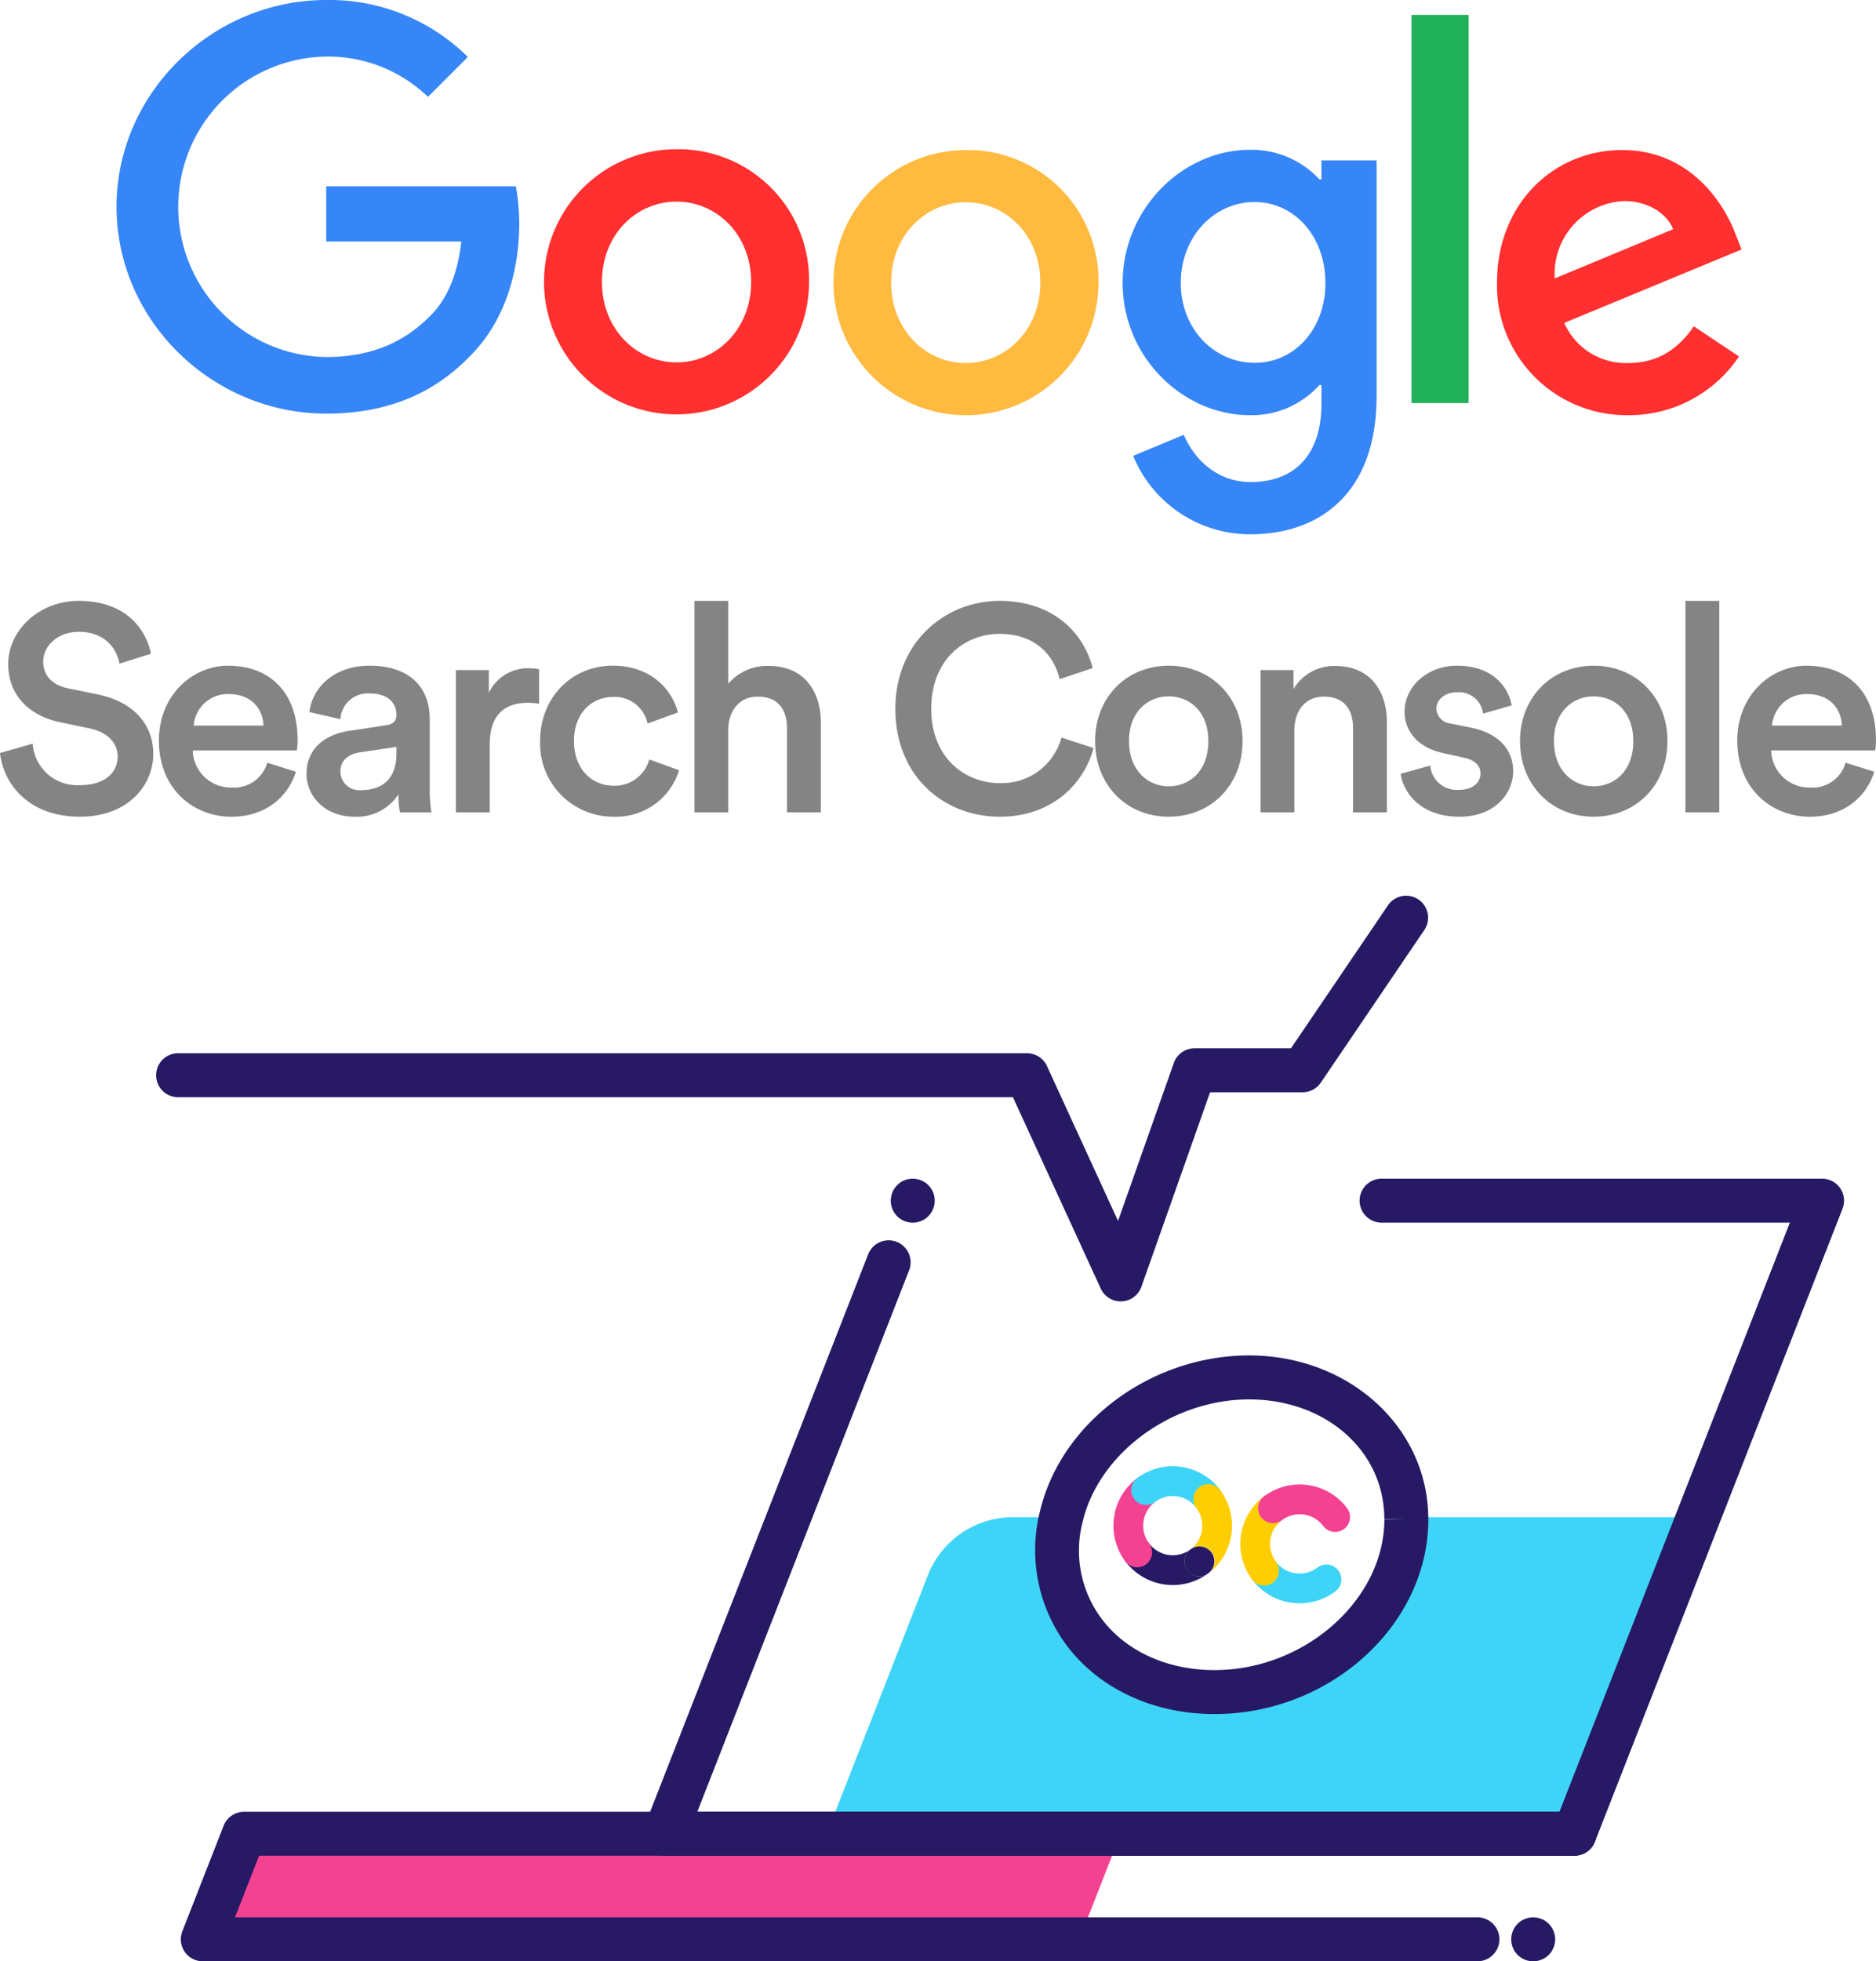 <svg xmlns="http://www.w3.org/2000/svg" width="292.038" height="305.171" viewBox="0 0 292.038 305.171"><g transform="translate(-1554.338 -385.321)"><path d="M1728.8,670.638l-6.439,16.433H1585.905l6.426-16.433Z" fill="#f44293"/><path d="M1818.706,621.389l-19.266,49.247H1683.033l15.737-40.19a14.244,14.244,0,0,1,13.27-9.057h7.489l-.076.3c-3.125,14.156,7.451,26.907,23.947,26.907s29.867-12.751,29.867-26.907a2.375,2.375,0,0,0-.013-.3Z" fill="#3ed4f7"/><path d="M1743.4,652.019c-9.183,0-17.4-3.671-22.541-10.072a24.781,24.781,0,0,1-4.746-20.992l.1-.4c3.228-13.85,17.239-24.335,32.577-24.335,15.405,0,27.625,10.966,27.884,24.99.011.159.015.319.015.48C1776.687,638.131,1761.443,652.019,1743.4,652.019Zm5.388-48.956c-12.042,0-23.431,8.39-25.928,19.1l-.089.358a17.689,17.689,0,0,0,3.421,15.14c3.837,4.778,10.109,7.517,17.208,7.517,14.089,0,26.447-10.975,26.447-23.486h0c-.007-.087-.012-.174-.013-.26C1769.7,610.96,1760.65,603.063,1748.788,603.063Zm21.072,18.743v0Zm0,0h0Zm-.01-.111h3.418l-3.42-.055A.517.517,0,0,0,1769.849,621.693Z" fill="#271964"/><path d="M1784.331,690.488H1585.908a3.42,3.42,0,0,1-3.185-4.666l6.427-16.427a3.421,3.421,0,0,1,3.185-2.173h207.1a3.42,3.42,0,0,1,0,6.84H1594.67l-3.751,9.586h193.412a3.42,3.42,0,0,1,0,6.84Z" fill="#271964"/><path d="M1793.012,690.492a3.516,3.516,0,0,1-.67-.068,3.474,3.474,0,0,1-.643-.191,4.884,4.884,0,0,1-.588-.315,4.1,4.1,0,0,1-.521-.424,3.437,3.437,0,0,1,0-4.843,2.622,2.622,0,0,1,.521-.425,3.444,3.444,0,0,1,4.323.425,4.108,4.108,0,0,1,.424.52,3.97,3.97,0,0,1,.314.588,3.536,3.536,0,0,1,.192.642,3.616,3.616,0,0,1,.068.671,3.572,3.572,0,0,1-.068.657,3.475,3.475,0,0,1-.192.643,5.008,5.008,0,0,1-.314.6c-.137.177-.274.355-.424.519A3.507,3.507,0,0,1,1793.012,690.492Z" fill="#271964"/><path d="M1799.436,674.062H1657.88a3.42,3.42,0,0,1-3.185-4.667l34.792-88.913a3.42,3.42,0,1,1,6.37,2.493l-32.966,84.247H1797.1l35.868-91.663h-63.5a3.421,3.421,0,1,1,0-6.841h68.514a3.42,3.42,0,0,1,3.185,4.667l-38.545,98.5A3.42,3.42,0,0,1,1799.436,674.062Z" fill="#271964"/><path d="M1696.426,575.56a3.409,3.409,0,0,1-3.42-3.42,3.723,3.723,0,0,1,.068-.671,3.42,3.42,0,0,1,.191-.643,3.474,3.474,0,0,1,.315-.587,3.842,3.842,0,0,1,.424-.522,3.96,3.96,0,0,1,.52-.423,3.446,3.446,0,0,1,4.323.423,3.841,3.841,0,0,1,.424.522,3.384,3.384,0,0,1,.314.587,3.423,3.423,0,0,1,.192.643,3.294,3.294,0,0,1,0,1.341,3.738,3.738,0,0,1-.192.643,3.36,3.36,0,0,1-.314.588,4.821,4.821,0,0,1-.424.52A3.489,3.489,0,0,1,1696.426,575.56Z" fill="#271964"/><path d="M1728.8,587.813a3.42,3.42,0,0,1-3.108-1.994l-13.669-29.778h-129.9a3.421,3.421,0,1,1,0-6.841h132.09a3.419,3.419,0,0,1,3.108,1.994l11.062,24.1,8.686-24.585a3.42,3.42,0,0,1,3.225-2.281h15.015l15.122-22.283a3.42,3.42,0,0,1,5.66,3.839l-16.139,23.784a3.42,3.42,0,0,1-2.831,1.5h-14.408l-10.692,30.264a3.42,3.42,0,0,1-3.07,2.277C1728.905,587.811,1728.853,587.813,1728.8,587.813Z" fill="#271964"/><path d="M1739.187,629.658a2.317,2.317,0,0,1,.466-3.245l.1-.077c-.027.018-.055.037-.082.057a4.612,4.612,0,0,1-6.45-.926,2.318,2.318,0,1,0-3.711,2.779,9.254,9.254,0,0,0,12.766,1.985A2.317,2.317,0,0,1,1739.187,629.658Z" fill="#271964"/><path d="M1731.034,629.151a2.312,2.312,0,0,1-1.526-.905,9.254,9.254,0,0,1,1.859-12.94,2.318,2.318,0,1,1,2.778,3.711,4.613,4.613,0,0,0-.926,6.45,2.318,2.318,0,0,1-2.185,3.684Z" fill="#f44293"/><path d="M1732.427,619.456a2.318,2.318,0,0,1-1.06-4.15,9.243,9.243,0,0,1,12.94,1.859,2.318,2.318,0,1,1-3.711,2.778,4.608,4.608,0,0,0-6.451-.926A2.308,2.308,0,0,1,1732.427,619.456Z" fill="#3ed4f7"/><path d="M1744.29,617.184a2.318,2.318,0,0,0-3.711,2.779,4.612,4.612,0,0,1-.828,6.373,2.318,2.318,0,0,1,2.7,3.769q-.087.065-.174.126c.054-.033.106-.068.158-.107A9.254,9.254,0,0,0,1744.29,617.184Z" fill="#ffce00"/><path d="M1742.914,626.86a2.317,2.317,0,0,0-3.163-.524l-.1.077a2.317,2.317,0,0,0,2.621,3.818q.087-.062.174-.126A2.317,2.317,0,0,0,1742.914,626.86Z" fill="#271964"/><path d="M1755.341,634.687a9.217,9.217,0,0,1-6.086-3.6,2.318,2.318,0,0,1,3.711-2.779,4.614,4.614,0,0,0,6.451.926,2.318,2.318,0,1,1,2.778,3.711A9.21,9.21,0,0,1,1755.341,634.687Z" fill="#3ed4f7"/><path d="M1750.781,631.988a2.316,2.316,0,0,1-1.526-.9,9.256,9.256,0,0,1,1.859-12.941,2.318,2.318,0,0,1,2.779,3.712,4.613,4.613,0,0,0-.927,6.45,2.318,2.318,0,0,1-2.185,3.684Z" fill="#ffce00"/><path d="M1752.174,622.293a2.318,2.318,0,0,1-1.06-4.15,9.243,9.243,0,0,1,12.94,1.859,2.318,2.318,0,0,1-3.711,2.778,4.609,4.609,0,0,0-6.45-.927A2.312,2.312,0,0,1,1752.174,622.293Z" fill="#f44293"/><path d="M1572.93,488.582c-.319-2-2-4.954-6.32-4.954-3.275,0-5.545,2.181-5.545,4.637,0,2.043,1.271,3.589,3.772,4.135l4.635.955c5.68,1.135,8.725,4.723,8.725,9.269,0,5-4.044,9.772-11.4,9.772-8.182,0-11.953-5.273-12.456-9.908l5.09-1.454a6.929,6.929,0,0,0,7.366,6.452c3.86,0,5.858-1.953,5.858-4.454,0-2.09-1.543-3.771-4.315-4.363l-4.546-.951c-4.907-1-8.176-4.227-8.176-9.045,0-5.409,4.954-9.86,10.948-9.86,7.59,0,10.546,4.634,11.273,8.223Z" fill="#848484"/><path d="M1600.394,505.4c-1.182,3.863-4.681,7-10,7-6,0-11.32-4.363-11.32-11.861,0-7,5.184-11.634,10.77-11.634,6.816,0,10.818,4.5,10.818,11.5a7.641,7.641,0,0,1-.136,1.681h-16.179a5.926,5.926,0,0,0,6.047,5.77,5.345,5.345,0,0,0,5.545-3.863Zm-5.042-7.18c-.1-2.592-1.821-4.909-5.456-4.909a5.316,5.316,0,0,0-5.409,4.909Z" fill="#848484"/><path d="M1608.736,499.033l5.68-.863c1.271-.18,1.638-.819,1.638-1.59,0-1.862-1.277-3.364-4.185-3.364a4.262,4.262,0,0,0-4.54,4l-4.818-1.09c.408-3.816,3.86-7.224,9.316-7.224,6.816,0,9.405,3.863,9.405,8.27v11a19.945,19.945,0,0,0,.272,3.544H1616.6a12.22,12.22,0,0,1-.225-2.817,7.729,7.729,0,0,1-6.822,3.5c-4.634,0-7.495-3.183-7.495-6.68C1602.056,501.761,1604.964,499.58,1608.736,499.033Zm7.318,3.5v-1l-5.776.863c-1.631.272-2.949,1.182-2.949,3a2.925,2.925,0,0,0,3.227,2.861C1613.506,508.258,1616.054,506.851,1616.054,502.533Z" fill="#848484"/><path d="M1638.257,494.809a11.521,11.521,0,0,0-1.732-.139c-4.085,0-5.953,2.365-5.953,6.5v10.543h-5.267V489.581h5.132v3.546a6.7,6.7,0,0,1,6.408-3.818,7.648,7.648,0,0,1,1.412.136Z" fill="#848484"/><path d="M1643.69,500.626c0,4.452,2.867,6.952,6.183,6.952a5.588,5.588,0,0,0,5.545-4.091l4.635,1.682a10.263,10.263,0,0,1-10.18,7.227,11.37,11.37,0,0,1-11.456-11.77c0-6.819,4.954-11.725,11.32-11.725,5.953,0,9.222,3.727,10.133,7.271l-4.729,1.726a5.2,5.2,0,0,0-5.362-4.135C1646.557,493.763,1643.69,496.172,1643.69,500.626Z" fill="#848484"/><path d="M1667.708,511.713h-5.267v-32.9h5.267v12.9a7.9,7.9,0,0,1,6.32-2.773c5.45,0,8.087,3.908,8.087,8.773v14h-5.268V498.625c0-2.728-1.229-4.909-4.545-4.909-2.909,0-4.5,2.181-4.594,5Z" fill="#848484"/><path d="M1693.719,495.625c0-10.5,7.862-16.812,16.221-16.812,8.181,0,13.046,4.815,14.5,10.451l-5.137,1.726c-.958-3.907-3.955-7.043-9.364-7.043-5.315,0-10.635,3.863-10.635,11.678,0,7.543,5.184,11.545,10.682,11.545a9.615,9.615,0,0,0,9.589-7.091l5,1.635c-1.455,5.456-6.367,10.682-14.59,10.682C1701.309,512.4,1693.719,506.124,1693.719,495.625Z" fill="#848484"/><path d="M1747.767,500.626c0,6.816-4.865,11.77-11.5,11.77-6.591,0-11.456-4.954-11.456-11.77,0-6.771,4.865-11.725,11.456-11.725C1742.9,488.9,1747.767,493.855,1747.767,500.626Zm-5.32,0c0-4.59-2.908-6.955-6.178-6.955-3.227,0-6.183,2.365-6.183,6.955s2.956,7.044,6.183,7.044C1739.539,507.67,1742.447,505.261,1742.447,500.626Z" fill="#848484"/><path d="M1755.831,511.713h-5.268V489.581h5.132v2.955a7.349,7.349,0,0,1,6.544-3.591c5.409,0,8,3.908,8,8.773v14h-5.273V498.625c0-2.728-1.224-4.909-4.54-4.909-3,0-4.593,2.32-4.593,5.228Z" fill="#848484"/><path d="M1776.982,504.442a4.146,4.146,0,0,0,4.5,3.772c2.188,0,3.323-1.183,3.323-2.545,0-1.183-.822-2.09-2.59-2.454l-3.275-.727c-3.907-.863-5.952-3.408-5.952-6.452,0-3.863,3.546-7.135,8.134-7.135,6.177,0,8.181,4,8.542,6.18l-4.451,1.271a3.8,3.8,0,0,0-4.091-3.316c-1.862,0-3.181,1.182-3.181,2.545a2.429,2.429,0,0,0,2.229,2.317l3.358.683c4.185.907,6.366,3.452,6.366,6.724,0,3.364-2.731,7.091-8.364,7.091-6.408,0-8.862-4.182-9.134-6.68Z" fill="#848484"/><path d="M1813.917,500.626c0,6.816-4.866,11.77-11.5,11.77-6.591,0-11.457-4.954-11.457-11.77,0-6.771,4.866-11.725,11.457-11.725C1809.051,488.9,1813.917,493.855,1813.917,500.626Zm-5.321,0c0-4.59-2.908-6.955-6.177-6.955-3.228,0-6.184,2.365-6.184,6.955s2.956,7.044,6.184,7.044C1805.688,507.67,1808.6,505.261,1808.6,500.626Z" fill="#848484"/><path d="M1816.713,511.713v-32.9h5.267v32.9Z" fill="#848484"/><path d="M1846.1,505.4c-1.183,3.863-4.682,7-10,7-6,0-11.32-4.363-11.32-11.861,0-7,5.184-11.634,10.77-11.634,6.822,0,10.818,4.5,10.818,11.5a7.641,7.641,0,0,1-.136,1.681h-16.179a5.926,5.926,0,0,0,6.047,5.77,5.328,5.328,0,0,0,5.539-3.863Zm-5.043-7.18c-.095-2.592-1.821-4.909-5.456-4.909a5.316,5.316,0,0,0-5.409,4.909Z" fill="#848484"/><path d="M1818.01,436.089l7.04,4.693a20.563,20.563,0,0,1-17.2,9.141,20.188,20.188,0,0,1-20.474-20.628c0-12.29,8.832-20.628,19.486-20.628,10.715,0,15.965,8.523,17.663,13.124l.927,2.347-27.607,11.426a10.462,10.462,0,0,0,10.005,6.238c4.632,0,7.843-2.286,10.16-5.713Zm-21.648-7.443,18.436-7.658c-1.019-2.563-4.045-4.385-7.658-4.385a11.338,11.338,0,0,0-10.778,12.043Z" fill="#ff302f"/><path d="M1774.067,387.637h8.893v60.4h-8.893v-60.4Z" fill="#20b15a"/><path d="M1760.047,410.273h8.585v36.686c0,15.224-8.986,21.492-19.609,21.492a19.649,19.649,0,0,1-18.281-12.2l7.874-3.274c1.421,3.366,4.848,7.35,10.407,7.35,6.824,0,11.024-4.231,11.024-12.136v-2.965h-.309a14.166,14.166,0,0,1-10.87,4.694c-10.314,0-19.763-8.986-19.763-20.566,0-11.642,9.449-20.721,19.763-20.721a14.394,14.394,0,0,1,10.87,4.6h.309v-2.964Zm.618,19.084c0-7.288-4.848-12.6-11.025-12.6-6.237,0-11.487,5.311-11.487,12.6,0,7.2,5.25,12.414,11.487,12.414,6.177.031,11.025-5.219,11.025-12.414Z" fill="#3686f7"/><path d="M1680.283,429.2a20.628,20.628,0,1,1-20.628-20.659,20.335,20.335,0,0,1,20.628,20.659Zm-9.017,0c0-7.411-5.373-12.506-11.611-12.506s-11.611,5.095-11.611,12.506c0,7.35,5.373,12.507,11.611,12.507s11.611-5.157,11.611-12.507Z" fill="#ff302f"/><path d="M1725.338,429.3a20.628,20.628,0,1,1-20.628-20.628,20.335,20.335,0,0,1,20.628,20.628Zm-9.048,0c0-7.411-5.373-12.507-11.611-12.507s-11.611,5.1-11.611,12.507c0,7.349,5.373,12.507,11.611,12.507,6.268,0,11.611-5.188,11.611-12.507Z" fill="#ffba40"/><path d="M1605.121,440.875a23.379,23.379,0,0,1,0-46.753,22.442,22.442,0,0,1,15.841,6.269l6.207-6.207a30.627,30.627,0,0,0-22.048-8.863c-17.726,0-32.641,14.452-32.641,32.178s14.915,32.177,32.641,32.177c9.572,0,16.8-3.15,22.45-9.017,5.8-5.806,7.6-13.958,7.6-20.566a34.78,34.78,0,0,0-.525-5.775h-29.521V422.9h21.029c-.618,5.373-2.316,9.048-4.817,11.549-3.027,3.057-7.813,6.423-16.212,6.423Z" fill="#3686f7"/></g></svg>